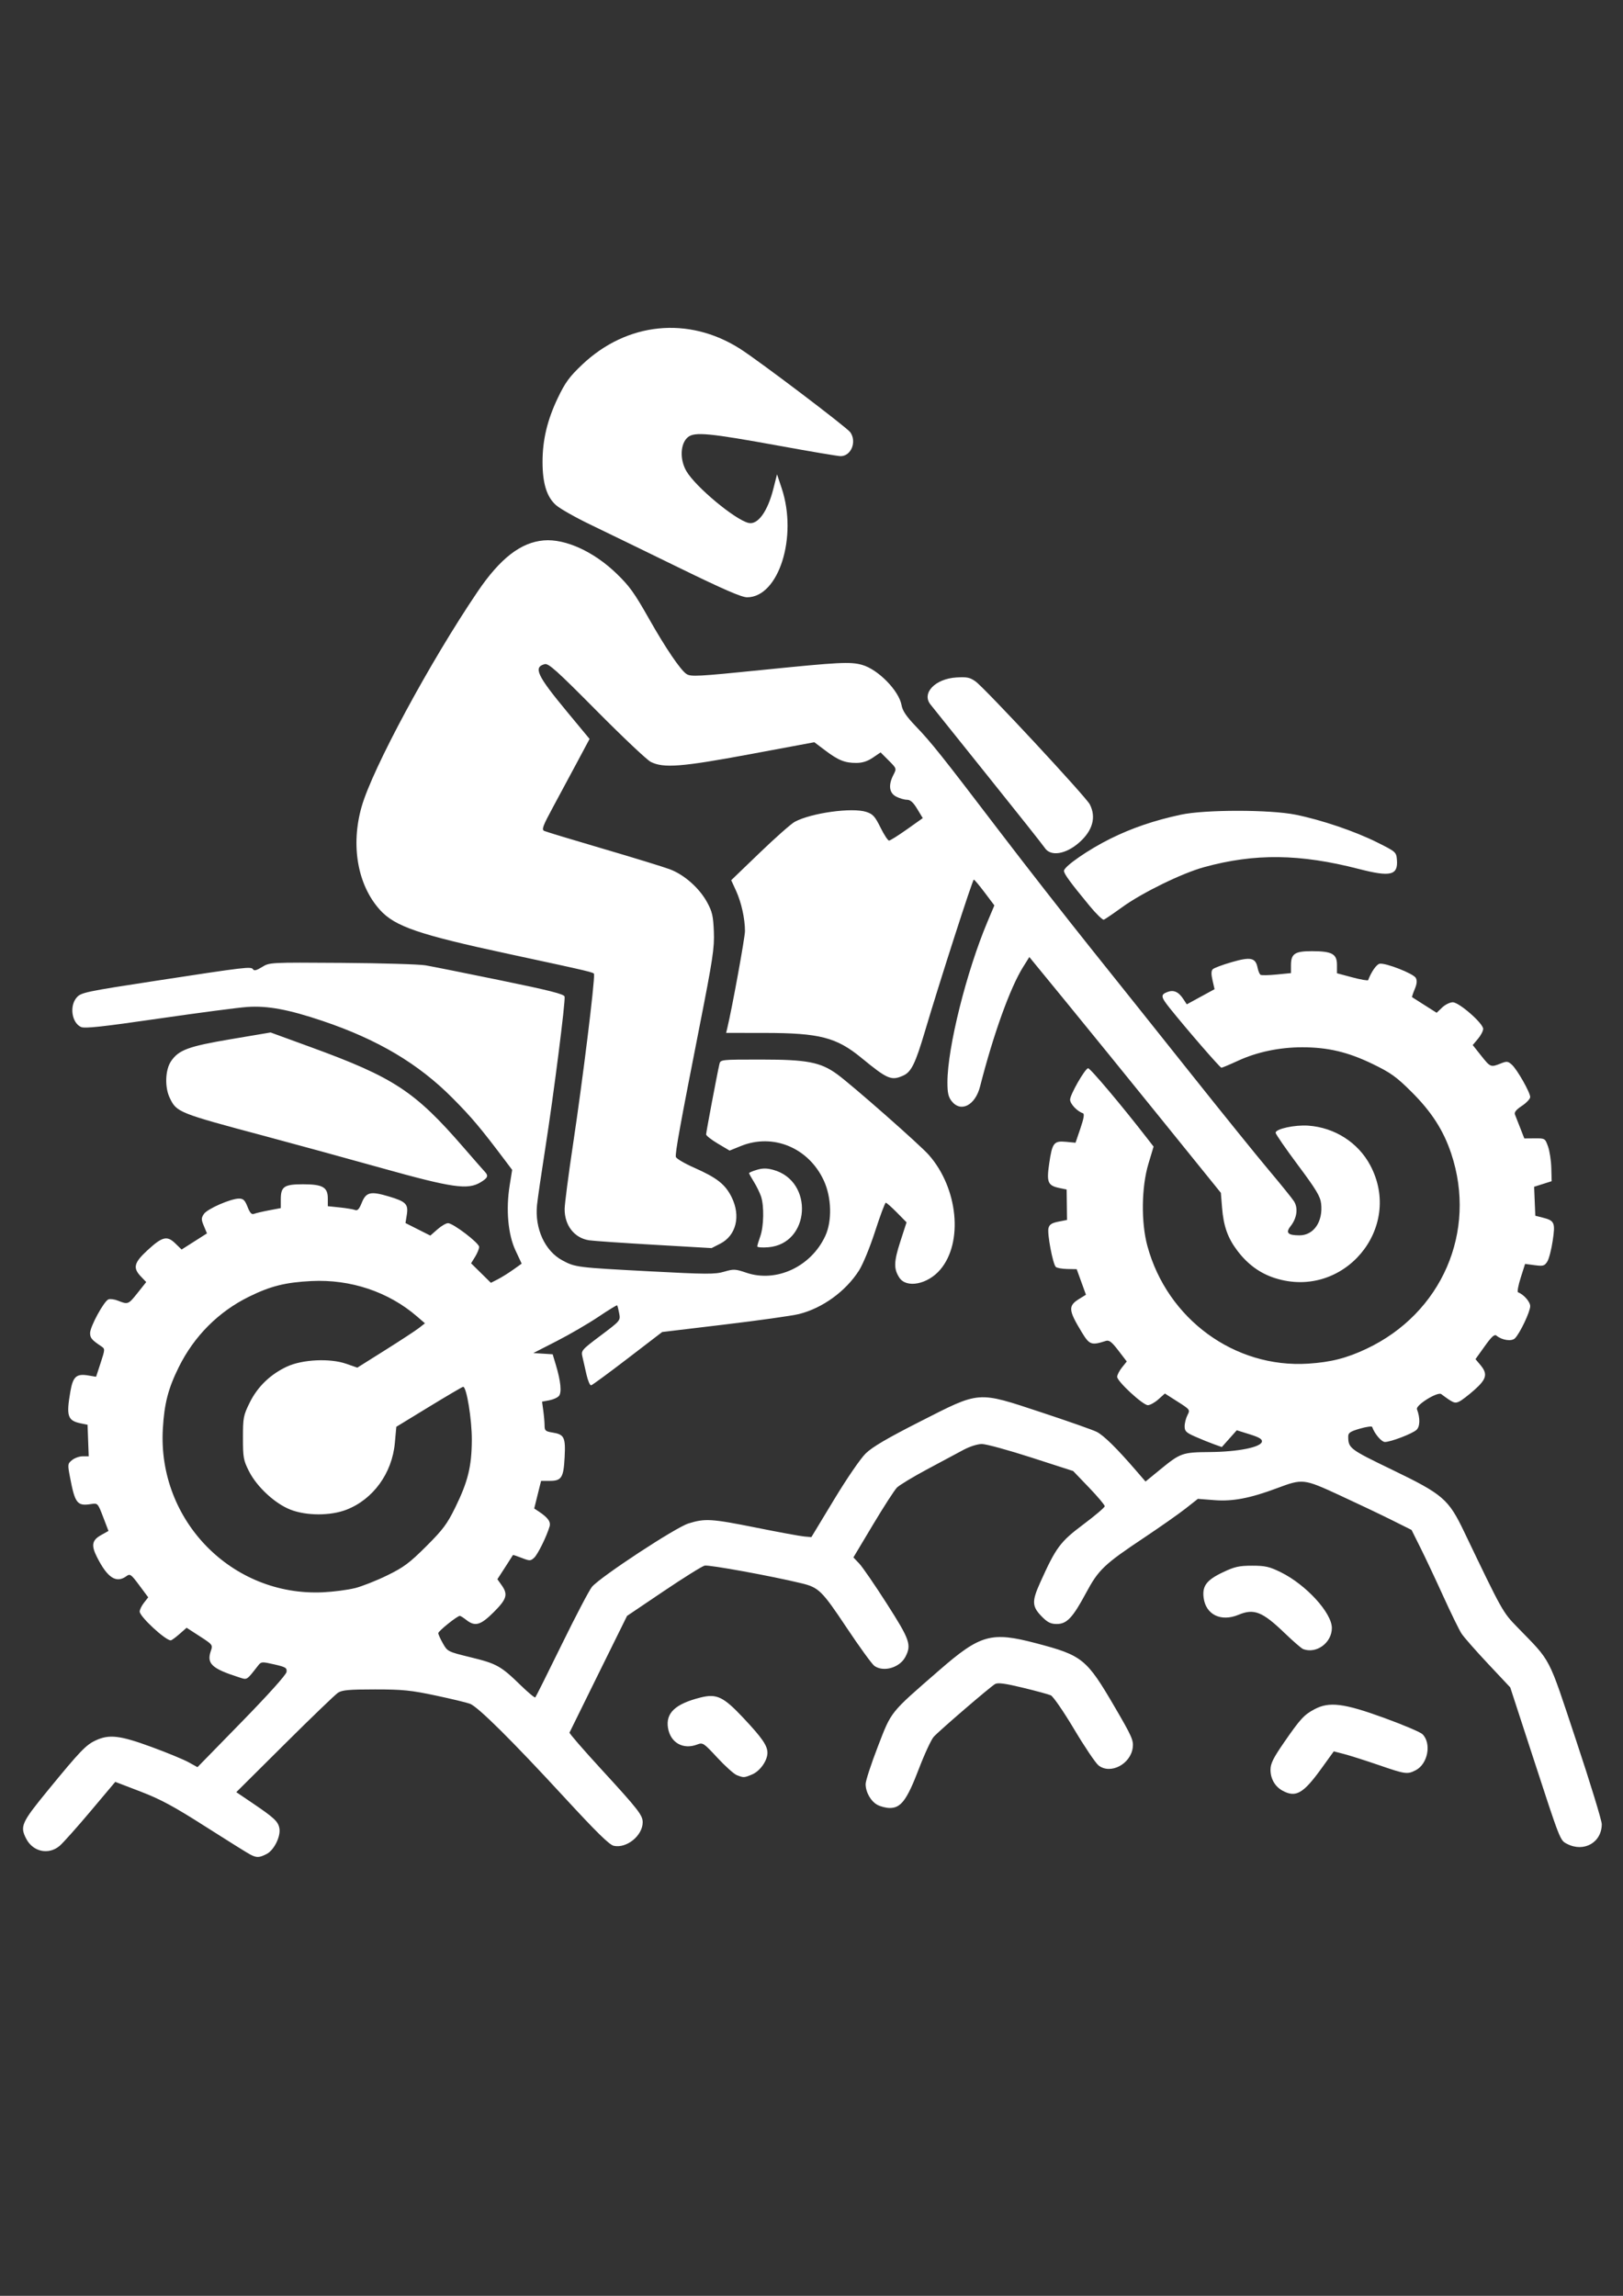<?xml version="1.0" encoding="UTF-8" standalone="no"?>
<!-- Created with Inkscape (http://www.inkscape.org/) -->

<svg
   width="210mm"
   height="297mm"
   viewBox="0 0 210 297"
   version="1.1"
   id="svg5"
   xml:space="preserve"
   inkscape:version="1.2.2 (b0a8486541, 2022-12-01)"
   sodipodi:docname="symbol.svg"
   xmlns:inkscape="http://www.inkscape.org/namespaces/inkscape"
   xmlns:sodipodi="http://sodipodi.sourceforge.net/DTD/sodipodi-0.dtd"
   xmlns="http://www.w3.org/2000/svg"
   xmlns:svg="http://www.w3.org/2000/svg"><rect x="0" y="0" width="210" height="297" fill="#333333" stroke="none"/><sodipodi:namedview
     id="namedview7"
     pagecolor="#ffffff"
     bordercolor="#666666"
     borderopacity="1.0"
     inkscape:showpageshadow="2"
     inkscape:pageopacity="0.0"
     inkscape:pagecheckerboard="0"
     inkscape:deskcolor="#d1d1d1"
     inkscape:document-units="mm"
     showgrid="false"
     inkscape:zoom="0.2102413"
     inkscape:cx="394.78447"
     inkscape:cy="944.15321"
     inkscape:window-width="1854"
     inkscape:window-height="1011"
     inkscape:window-x="0"
     inkscape:window-y="0"
     inkscape:window-maximized="1"
     inkscape:current-layer="layer1" /><defs
     id="defs2" /><g
     inkscape:label="Layer 1"
     inkscape:groupmode="layer"
     id="layer1"><path
       style="fill:#FFFFFF;stroke-width:0.265"
       d="m 32.363,239.904 c -0.364,-0.19 -2.972,-1.818 -5.796,-3.618 -4.091,-2.608 -5.796,-3.527 -8.393,-4.523 l -3.259,-1.25 -3.209,3.811 c -1.765,2.096 -3.563,4.109 -3.996,4.473 -1.426,1.2 -3.443,0.767 -4.32,-0.928 -0.83,-1.605 -0.615,-2.084 2.813,-6.268 4.167,-5.086 4.912,-5.864 6.184,-6.455 1.742,-0.809 3.131,-0.647 7.185,0.839 2.014,0.739 4.184,1.632 4.821,1.985 l 1.158,0.642 5.721,-5.858 c 3.432,-3.514 5.754,-6.097 5.802,-6.456 0.072,-0.535 -0.097,-0.639 -1.587,-0.982 -1.578,-0.362 -1.69,-0.356 -2.066,0.122 -1.573,2.003 -1.4,1.898 -2.531,1.536 -3.502,-1.121 -4.18,-1.764 -3.603,-3.417 0.263,-0.754 0.224,-0.806 -1.435,-1.878 l -1.705,-1.103 -0.928,0.815 c -0.511,0.448 -1.017,0.815 -1.125,0.815 -0.701,0 -4.018,-3.075 -4.018,-3.725 0,-0.24 0.248,-0.753 0.552,-1.139 l 0.552,-0.702 -1.156,-1.555 c -1.062,-1.429 -1.197,-1.526 -1.661,-1.186 -1.323,0.967 -2.462,0.225 -3.829,-2.495 -0.755,-1.503 -0.628,-2.159 0.545,-2.817 l 0.957,-0.536 -0.692,-1.808 c -0.68,-1.776 -0.707,-1.805 -1.533,-1.673 -1.829,0.292 -2.106,-0.06 -2.76,-3.507 -0.31,-1.635 -0.3,-1.713 0.28,-2.183 0.331,-0.268 0.95,-0.487 1.375,-0.487 h 0.774 l -0.076,-2.04 -0.076,-2.04 -0.858,-0.175 c -1.725,-0.352 -1.918,-0.937 -1.363,-4.129 0.337,-1.936 0.782,-2.332 2.33,-2.07 l 0.996,0.168 0.591,-1.801 c 0.568,-1.732 0.573,-1.813 0.109,-2.121 -1.251,-0.831 -1.475,-1.094 -1.475,-1.735 0,-0.836 1.8,-4.136 2.377,-4.357 0.227,-0.087 0.783,-0.01 1.234,0.171 1.289,0.518 1.34,0.498 2.527,-0.996 l 1.124,-1.414 -0.687,-0.717 c -1.062,-1.109 -0.898,-1.785 0.817,-3.368 1.952,-1.802 2.558,-1.956 3.628,-0.92 l 0.821,0.796 1.641,-1.044 1.641,-1.044 -0.398,-0.953 c -0.353,-0.845 -0.353,-1.021 -0.004,-1.554 0.433,-0.662 3.476,-1.994 4.553,-1.994 0.549,0 0.761,0.206 1.1,1.07 0.311,0.791 0.529,1.026 0.839,0.903 0.23,-0.092 1.103,-0.296 1.94,-0.455 l 1.521,-0.288 v -1.125 c 1e-5,-1.66 0.435,-1.957 2.87,-1.957 2.549,0 3.215,0.379 3.215,1.829 v 1.006 l 1.543,0.161 c 0.849,0.089 1.738,0.236 1.976,0.328 0.326,0.125 0.541,-0.103 0.868,-0.92 0.558,-1.395 1.14,-1.534 3.488,-0.835 2.246,0.669 2.567,0.997 2.343,2.396 l -0.168,1.052 1.607,0.811 1.607,0.811 0.918,-0.806 c 0.505,-0.443 1.122,-0.804 1.372,-0.802 0.669,0.006 4.026,2.567 4.026,3.072 0,0.238 -0.234,0.812 -0.521,1.276 l -0.521,0.843 1.282,1.263 1.282,1.263 0.893,-0.457 c 0.491,-0.251 1.387,-0.81 1.991,-1.241 l 1.098,-0.783 -0.802,-1.714 c -0.968,-2.068 -1.255,-5.293 -0.75,-8.425 l 0.321,-1.992 -0.88,-1.169 c -3.203,-4.254 -4.341,-5.607 -6.824,-8.108 -4.429,-4.461 -9.677,-7.578 -16.81,-9.984 -4.423,-1.492 -7.156,-1.999 -9.78,-1.813 -1.17,0.083 -6.345,0.763 -11.5,1.512 -7.257,1.054 -9.513,1.297 -9.993,1.079 -1.209,-0.551 -1.52,-2.744 -0.543,-3.835 0.558,-0.624 1.186,-0.756 10.12,-2.126 11.811,-1.812 12.444,-1.886 12.685,-1.496 0.133,0.216 0.473,0.128 1.16,-0.298 0.969,-0.603 0.993,-0.604 10.317,-0.54 5.14,0.035 10.022,0.179 10.848,0.32 0.826,0.141 5.193,1.015 9.704,1.942 6.342,1.303 8.22,1.779 8.282,2.1 0.121,0.624 -1.423,12.755 -2.484,19.52 -0.514,3.274 -1.002,6.624 -1.085,7.443 -0.309,3.054 1.021,5.954 3.286,7.165 1.673,0.894 1.829,0.914 11.354,1.417 7.304,0.386 8.392,0.391 9.572,0.045 1.231,-0.361 1.447,-0.351 2.871,0.133 3.887,1.319 8.393,-0.787 10.225,-4.779 0.887,-1.933 0.804,-4.962 -0.196,-7.135 -1.955,-4.249 -6.562,-6.169 -10.738,-4.476 l -1.455,0.59 -1.521,-0.902 c -0.837,-0.496 -1.52,-1.033 -1.519,-1.193 0.002,-0.292 1.455,-7.976 1.719,-9.088 0.14,-0.593 0.165,-0.595 5.4,-0.595 5.928,0 7.677,0.336 9.814,1.883 1.91,1.384 10.723,9.139 11.884,10.459 3.784,4.299 4.479,11.329 1.468,14.848 -1.624,1.898 -4.362,2.431 -5.282,1.028 -0.744,-1.136 -0.72,-2.064 0.12,-4.658 l 0.811,-2.501 -1.25,-1.269 c -0.687,-0.698 -1.334,-1.269 -1.437,-1.269 -0.103,0 -0.722,1.657 -1.376,3.681 -0.67,2.075 -1.584,4.298 -2.094,5.095 -1.724,2.695 -4.72,4.866 -7.768,5.628 -0.858,0.215 -5.19,0.825 -9.626,1.356 l -8.067,0.966 -4.46,3.419 c -2.453,1.881 -4.583,3.445 -4.734,3.477 -0.151,0.032 -0.422,-0.597 -0.603,-1.397 -0.181,-0.8 -0.416,-1.83 -0.522,-2.289 -0.189,-0.811 -0.125,-0.886 2.368,-2.76 2.555,-1.921 2.561,-1.928 2.386,-2.87 -0.097,-0.519 -0.215,-0.984 -0.263,-1.032 -0.048,-0.048 -1.144,0.623 -2.437,1.493 -1.293,0.869 -3.714,2.278 -5.38,3.131 l -3.029,1.55 1.251,0.08 1.251,0.08 0.413,1.375 c 0.631,2.102 0.777,3.558 0.402,4.01 -0.18,0.216 -0.745,0.472 -1.257,0.568 l -0.931,0.175 0.163,1.192 c 0.09,0.656 0.163,1.518 0.163,1.915 0,0.635 0.125,0.743 1.024,0.887 1.523,0.244 1.706,0.616 1.571,3.193 -0.139,2.649 -0.399,3.061 -1.928,3.061 h -1.12 l -0.444,1.786 -0.444,1.786 0.598,0.397 c 1.176,0.78 1.57,1.327 1.39,1.932 -0.391,1.313 -1.534,3.626 -2,4.048 -0.466,0.421 -0.572,0.422 -1.605,0.017 -0.608,-0.239 -1.119,-0.406 -1.135,-0.371 -0.016,0.035 -0.476,0.753 -1.021,1.596 l -0.993,1.532 0.539,0.757 c 0.861,1.209 0.691,1.8 -1.006,3.496 -1.703,1.703 -2.42,1.908 -3.554,1.016 -0.37,-0.291 -0.746,-0.529 -0.836,-0.529 -0.334,0 -2.796,1.975 -2.791,2.239 0.002,0.151 0.274,0.75 0.603,1.333 0.59,1.043 0.641,1.069 3.601,1.791 3.354,0.819 3.898,1.123 6.434,3.592 0.978,0.952 1.84,1.67 1.916,1.594 0.076,-0.076 1.62,-3.165 3.432,-6.865 1.812,-3.7 3.569,-7.049 3.905,-7.443 1.117,-1.309 10.798,-7.668 12.474,-8.193 2.156,-0.675 2.97,-0.624 8.866,0.56 2.86,0.574 5.615,1.08 6.123,1.124 l 0.923,0.08 2.925,-4.837 c 1.671,-2.763 3.431,-5.331 4.104,-5.988 0.853,-0.833 2.789,-1.969 7,-4.108 7.887,-4.007 7.352,-3.967 15.743,-1.2 3.42,1.128 6.634,2.26 7.144,2.515 0.905,0.454 2.595,2.116 5.081,4.996 l 1.237,1.432 1.82,-1.489 c 2.721,-2.226 2.912,-2.294 6.546,-2.326 3.607,-0.031 6.557,-0.621 6.693,-1.338 0.062,-0.327 -0.333,-0.566 -1.585,-0.957 l -1.668,-0.521 -0.967,1.085 -0.967,1.085 -1.017,-0.364 c -0.559,-0.2 -1.642,-0.638 -2.406,-0.974 -1.202,-0.528 -1.389,-0.71 -1.387,-1.352 7.9e-4,-0.408 0.166,-1.057 0.366,-1.441 0.359,-0.688 0.339,-0.715 -1.279,-1.746 l -1.643,-1.048 -0.844,0.754 c -0.464,0.415 -1.076,0.754 -1.359,0.754 -0.641,0 -3.975,-3.078 -3.973,-3.668 8e-4,-0.238 0.281,-0.782 0.622,-1.209 l 0.621,-0.776 -1.085,-1.415 c -0.859,-1.12 -1.196,-1.38 -1.615,-1.247 -1.894,0.603 -2.125,0.52 -3.126,-1.129 -1.741,-2.866 -1.781,-3.407 -0.321,-4.309 l 0.866,-0.535 -0.599,-1.653 -0.599,-1.653 -1.229,-0.023 c -0.676,-0.013 -1.341,-0.135 -1.478,-0.271 -0.383,-0.383 -1.122,-4.297 -0.945,-5.003 0.121,-0.482 0.414,-0.677 1.28,-0.849 l 1.123,-0.223 -0.026,-1.969 -0.026,-1.969 -0.864,-0.177 c -1.575,-0.322 -1.751,-0.722 -1.394,-3.172 0.394,-2.7 0.604,-2.971 2.187,-2.819 l 1.222,0.117 0.632,-1.856 c 0.444,-1.303 0.54,-1.887 0.323,-1.959 -0.748,-0.249 -1.658,-1.214 -1.658,-1.759 0,-0.644 1.867,-3.914 2.32,-4.065 0.231,-0.077 4.342,4.797 7.655,9.073 l 0.827,1.067 -0.672,2.24 c -0.9,3 -0.957,7.572 -0.131,10.612 2.565,9.45 11.294,15.837 20.81,15.226 2.931,-0.188 4.963,-0.705 7.533,-1.918 9.75,-4.599 14.337,-15.154 10.973,-25.252 -1.003,-3.01 -2.543,-5.406 -5.131,-7.981 -1.982,-1.972 -2.689,-2.478 -5.053,-3.623 -3.176,-1.538 -5.779,-2.154 -9.099,-2.154 -2.936,0 -5.856,0.613 -8.305,1.743 -1.076,0.496 -2.043,0.903 -2.149,0.903 -0.181,0 -4.47,-4.946 -6.677,-7.701 -1.173,-1.464 -1.216,-1.752 -0.313,-2.095 0.815,-0.31 1.445,-0.029 2.069,0.923 l 0.441,0.673 1.796,-0.98 1.796,-0.98 -0.262,-1.145 c -0.184,-0.805 -0.175,-1.231 0.03,-1.437 0.161,-0.161 1.263,-0.573 2.449,-0.917 2.455,-0.711 3.09,-0.576 3.348,0.713 0.086,0.432 0.261,0.849 0.388,0.928 0.127,0.079 1.064,0.061 2.082,-0.04 l 1.852,-0.182 v -1.005 c 0,-1.505 0.495,-1.837 2.731,-1.833 2.576,0.005 3.222,0.36 3.222,1.768 v 1.09 l 1.984,0.531 c 1.091,0.292 2.014,0.452 2.051,0.355 0.403,-1.068 1.086,-2.045 1.484,-2.119 0.76,-0.142 4.382,1.277 4.68,1.833 0.189,0.353 0.148,0.773 -0.142,1.467 -0.224,0.535 -0.375,0.997 -0.337,1.026 0.038,0.029 0.769,0.495 1.624,1.036 l 1.554,0.983 0.709,-0.679 c 0.39,-0.374 1.01,-0.679 1.377,-0.679 0.82,0 3.933,2.724 3.933,3.441 0,0.268 -0.304,0.848 -0.676,1.29 l -0.676,0.803 1.112,1.4 c 1.179,1.484 1.224,1.501 2.541,0.972 0.75,-0.301 0.911,-0.282 1.409,0.169 0.693,0.627 2.374,3.589 2.374,4.183 0,0.239 -0.482,0.753 -1.07,1.142 -0.755,0.5 -1.02,0.832 -0.9,1.128 0.093,0.231 0.403,1.02 0.689,1.753 l 0.519,1.333 1.343,-0.011 c 1.33,-0.01 1.347,-2.6e-4 1.724,1.048 0.21,0.582 0.402,1.832 0.427,2.777 l 0.046,1.718 -1.135,0.361 -1.135,0.361 0.077,1.874 0.077,1.874 0.926,0.234 c 1.569,0.396 1.676,0.638 1.324,3.006 -0.17,1.146 -0.488,2.362 -0.705,2.701 -0.352,0.549 -0.533,0.599 -1.632,0.454 l -1.236,-0.163 -0.57,1.794 c -0.314,0.987 -0.468,1.832 -0.344,1.878 0.739,0.274 1.576,1.227 1.576,1.795 0,0.716 -1.327,3.511 -1.973,4.158 -0.431,0.431 -1.669,0.252 -2.388,-0.344 -0.261,-0.217 -0.62,0.106 -1.53,1.377 l -1.189,1.661 0.63,0.748 c 0.975,1.159 0.819,1.822 -0.759,3.224 -0.764,0.679 -1.652,1.36 -1.974,1.513 -0.578,0.276 -0.767,0.198 -2.324,-0.961 -0.473,-0.352 -3.345,1.436 -3.145,1.958 0.434,1.132 0.404,2.263 -0.072,2.679 -0.579,0.506 -3.327,1.554 -4.075,1.554 -0.443,0 -1.353,-1.073 -1.647,-1.942 -0.041,-0.122 -0.756,-0.025 -1.589,0.217 -1.246,0.362 -1.513,0.542 -1.51,1.016 0.01,1.519 0.17,1.641 5.603,4.266 6.683,3.229 7.358,3.809 9.406,8.083 4.935,10.301 4.974,10.37 6.854,12.305 4.489,4.62 3.92,3.526 7.624,14.664 1.825,5.486 3.318,10.36 3.318,10.832 0,2.369 -2.307,3.683 -4.487,2.556 -0.919,-0.475 -0.846,-0.289 -4.485,-11.449 l -2.869,-8.797 -2.877,-3.061 c -1.582,-1.684 -3.125,-3.44 -3.427,-3.903 -0.303,-0.463 -1.362,-2.628 -2.354,-4.811 -0.992,-2.183 -2.323,-5.01 -2.958,-6.282 l -1.154,-2.314 -2.578,-1.287 c -1.418,-0.708 -4.448,-2.148 -6.733,-3.202 -4.67,-2.152 -4.76,-2.162 -8.133,-0.9 -3.434,1.285 -5.707,1.719 -8.043,1.536 l -2.159,-0.169 -1.587,1.25 c -0.873,0.687 -3.287,2.383 -5.364,3.768 -5.193,3.462 -5.899,4.134 -7.527,7.164 -1.72,3.203 -2.48,4.008 -3.784,4.008 -0.75,0 -1.175,-0.202 -1.857,-0.884 -1.36,-1.36 -1.402,-1.997 -0.292,-4.465 2.053,-4.564 2.583,-5.279 5.582,-7.528 1.52,-1.14 2.77,-2.2 2.777,-2.357 0.007,-0.156 -0.909,-1.245 -2.037,-2.42 l -2.051,-2.136 -5.412,-1.747 c -2.976,-0.961 -5.852,-1.747 -6.389,-1.747 -0.57,0 -1.568,0.316 -2.394,0.758 -0.779,0.417 -2.904,1.555 -4.723,2.529 -1.819,0.974 -3.566,2.032 -3.883,2.351 -0.317,0.319 -1.713,2.481 -3.104,4.805 l -2.528,4.226 0.76,0.801 c 0.418,0.441 2.023,2.777 3.567,5.191 2.979,4.658 3.208,5.312 2.406,6.863 -0.726,1.404 -2.816,2.022 -4.01,1.187 -0.308,-0.216 -1.93,-2.448 -3.605,-4.961 -3.182,-4.774 -3.602,-5.189 -5.809,-5.726 -3.861,-0.94 -12.017,-2.428 -12.559,-2.292 -0.348,0.087 -2.749,1.587 -5.336,3.332 l -4.703,3.173 -3.683,7.456 c -2.026,4.101 -3.718,7.538 -3.762,7.637 -0.043,0.1 1.802,2.229 4.101,4.732 4.801,5.227 5.371,5.957 5.369,6.875 -0.003,1.719 -2.078,3.407 -3.74,3.042 -0.575,-0.126 -2.236,-1.755 -6.423,-6.299 -6.736,-7.31 -11.147,-11.684 -12.177,-12.075 -0.414,-0.157 -2.421,-0.64 -4.461,-1.072 -3.208,-0.68 -4.267,-0.786 -7.841,-0.786 -3.383,0 -4.251,0.079 -4.787,0.433 -0.36,0.238 -3.467,3.228 -6.904,6.645 l -6.25,6.212 2.149,1.454 c 2.739,1.853 3.254,2.335 3.424,3.204 0.203,1.039 -0.68,2.84 -1.636,3.334 -0.975,0.504 -1.297,0.514 -2.153,0.067 z m 13.561,-34.451 c 0.909,-0.23 2.784,-0.97 4.166,-1.646 2.146,-1.049 2.884,-1.598 5.05,-3.757 2.172,-2.165 2.714,-2.89 3.77,-5.042 1.641,-3.346 2.124,-5.314 2.139,-8.731 0.012,-2.647 -0.68,-6.888 -1.122,-6.873 -0.099,0.003 -2.085,1.169 -4.414,2.59 l -4.233,2.584 -0.191,2.099 c -0.357,3.917 -2.818,7.301 -6.279,8.634 -2.074,0.798 -5.164,0.792 -7.231,-0.015 -2.005,-0.783 -4.339,-2.943 -5.362,-4.964 -0.717,-1.417 -0.781,-1.768 -0.781,-4.326 0,-2.612 0.054,-2.892 0.87,-4.55 1.012,-2.056 2.673,-3.663 4.819,-4.663 1.994,-0.929 5.559,-1.101 7.663,-0.369 l 1.445,0.503 3.613,-2.271 c 1.987,-1.249 3.957,-2.539 4.376,-2.868 l 0.762,-0.597 -1.036,-0.895 c -3.679,-3.179 -8.592,-4.824 -13.648,-4.571 -3.367,0.168 -5.282,0.647 -8.07,2.016 -3.96,1.946 -7.122,5.118 -9.109,9.141 -1.362,2.757 -1.862,4.694 -2.051,7.948 -0.693,11.886 8.965,21.732 20.752,21.157 1.347,-0.066 3.192,-0.307 4.101,-0.537 z m 67.604,28.035 c -0.858,-0.465 -1.525,-1.644 -1.525,-2.693 0,-0.414 0.711,-2.593 1.58,-4.842 1.792,-4.637 1.497,-4.271 7.945,-9.877 5.33,-4.635 6.724,-5.024 12.529,-3.497 6.011,1.581 6.527,1.999 10.175,8.244 2.218,3.796 2.451,4.319 2.335,5.25 -0.268,2.152 -2.893,3.521 -4.429,2.31 -0.379,-0.299 -1.8,-2.406 -3.157,-4.683 -1.359,-2.28 -2.714,-4.248 -3.015,-4.382 -0.301,-0.133 -1.935,-0.578 -3.632,-0.988 -2.264,-0.548 -3.215,-0.675 -3.572,-0.478 -0.588,0.324 -7.129,5.946 -7.944,6.827 -0.318,0.344 -1.193,2.232 -1.944,4.197 -1.528,3.994 -2.309,5.035 -3.766,5.016 -0.471,-0.006 -1.182,-0.187 -1.58,-0.404 z m 52.422,-1.834 c -0.978,-0.532 -1.559,-1.54 -1.559,-2.703 10e-6,-0.801 0.346,-1.503 1.728,-3.507 2.116,-3.068 2.613,-3.611 3.961,-4.325 1.912,-1.013 3.789,-0.782 8.996,1.111 2.474,0.899 4.715,1.852 4.981,2.117 1.194,1.192 0.697,3.845 -0.871,4.656 -1.089,0.563 -1.316,0.531 -4.798,-0.666 -1.707,-0.587 -3.713,-1.225 -4.457,-1.419 l -1.354,-0.351 -1.589,2.201 c -2.358,3.267 -3.322,3.819 -5.037,2.886 z m -70.616,-2.011 c -0.364,-0.141 -1.495,-1.156 -2.514,-2.255 -1.773,-1.914 -1.884,-1.987 -2.597,-1.711 -1.829,0.707 -3.48,-0.227 -3.791,-2.144 -0.314,-1.934 0.956,-3.118 4.224,-3.936 2.066,-0.518 2.948,-0.099 5.488,2.602 2.473,2.63 3.156,3.617 3.156,4.559 0,1.01 -0.963,2.369 -1.98,2.794 -1.042,0.436 -1.092,0.438 -1.987,0.091 z m 73.29,-16.302 c -0.218,-0.08 -1.29,-1.006 -2.381,-2.057 -2.904,-2.796 -3.982,-3.226 -5.994,-2.385 -2.255,0.942 -4.216,-0.005 -4.508,-2.177 -0.208,-1.552 0.371,-2.319 2.52,-3.337 1.493,-0.707 2.069,-0.836 3.754,-0.836 1.704,0 2.237,0.122 3.712,0.848 3.26,1.605 6.602,5.254 6.602,7.209 0,1.909 -1.979,3.371 -3.704,2.736 z m -3.625,-47.987 c -1.959,-0.621 -3.555,-1.781 -4.903,-3.563 -1.242,-1.643 -1.782,-3.167 -1.976,-5.586 l -0.152,-1.893 -7.666,-9.484 c -4.216,-5.216 -9.792,-12.079 -12.39,-15.252 l -4.725,-5.768 -0.796,1.27 c -1.683,2.685 -3.841,8.67 -5.583,15.489 -0.622,2.433 -2.489,3.391 -3.673,1.885 -0.43,-0.546 -0.548,-1.076 -0.547,-2.447 0.003,-4.469 2.457,-14.3 5.184,-20.767 l 0.889,-2.109 -1.251,-1.663 c -0.688,-0.914 -1.321,-1.668 -1.407,-1.675 -0.162,-0.013 -4.436,13.254 -6.346,19.699 -1.211,4.084 -1.748,5.18 -2.765,5.643 -1.555,0.708 -2.044,0.503 -5.446,-2.291 -3.223,-2.646 -5.412,-3.209 -12.502,-3.215 l -4.99,-0.005 0.144,-0.595 c 0.624,-2.59 2.295,-11.747 2.295,-12.578 0,-1.601 -0.468,-3.711 -1.157,-5.217 l -0.624,-1.363 3.689,-3.551 c 2.029,-1.953 4.067,-3.754 4.529,-4.002 2.146,-1.154 7.44,-1.884 9.275,-1.279 0.839,0.277 1.114,0.581 1.823,2.02 0.46,0.932 0.959,1.691 1.109,1.686 0.151,-0.005 1.193,-0.66 2.317,-1.457 l 2.043,-1.449 -0.718,-1.188 c -0.518,-0.857 -0.888,-1.188 -1.328,-1.188 -0.336,0 -0.962,-0.182 -1.391,-0.404 -0.914,-0.473 -1.044,-1.494 -0.358,-2.821 0.42,-0.813 0.417,-0.822 -0.62,-1.859 l -1.042,-1.042 -1.005,0.682 c -0.694,0.471 -1.356,0.682 -2.141,0.682 -1.485,0 -2.325,-0.339 -4.026,-1.623 l -1.4,-1.057 -8.257,1.538 c -8.914,1.661 -11.262,1.843 -12.912,1.004 -0.496,-0.252 -3.653,-3.234 -7.017,-6.627 -5.147,-5.192 -6.209,-6.145 -6.703,-6.015 -1.497,0.392 -0.994,1.466 2.873,6.134 l 2.933,3.54 -1.572,2.942 c -0.865,1.618 -2.28,4.252 -3.146,5.853 -1.35,2.498 -1.512,2.939 -1.139,3.11 0.239,0.11 3.65,1.142 7.58,2.295 3.93,1.153 7.824,2.349 8.652,2.659 1.877,0.702 3.827,2.427 4.838,4.28 0.658,1.205 0.787,1.769 0.867,3.796 0.084,2.113 -0.129,3.515 -1.886,12.435 -2.462,12.502 -3.134,16.205 -3.03,16.699 0.045,0.213 1.109,0.842 2.365,1.397 2.954,1.307 4.019,2.143 4.847,3.805 1.215,2.438 0.598,4.971 -1.468,6.025 l -1.123,0.573 -7.429,-0.43 c -4.086,-0.237 -7.872,-0.497 -8.414,-0.58 -1.908,-0.29 -3.186,-1.925 -3.167,-4.054 0.006,-0.666 0.494,-4.426 1.084,-8.355 1.25,-8.314 2.814,-20.978 2.72,-22.023 -0.021,-0.232 -0.367,-0.314 -11.03,-2.607 -11.679,-2.512 -14.733,-3.557 -16.674,-5.705 -2.895,-3.205 -3.804,-8.334 -2.367,-13.358 1.415,-4.944 8.855,-18.736 15,-27.803 2.929,-4.322 5.6,-6.39 8.573,-6.637 2.783,-0.231 6.466,1.448 9.401,4.285 1.688,1.632 2.297,2.478 4.206,5.849 2.157,3.809 4.081,6.645 4.852,7.15 0.564,0.369 1.449,0.322 9.837,-0.528 9.923,-1.005 11.355,-1.078 12.872,-0.657 2.072,0.575 4.791,3.348 5.119,5.22 0.127,0.722 0.615,1.447 1.821,2.706 2.045,2.133 3.279,3.681 10.866,13.626 3.33,4.366 8.63,11.152 11.777,15.081 3.147,3.929 8.999,11.261 13.004,16.293 4.005,5.032 8.528,10.629 10.051,12.437 1.523,1.808 2.982,3.614 3.243,4.013 0.577,0.88 0.406,2.185 -0.424,3.24 -0.675,0.858 -0.366,1.181 1.135,1.187 1.856,0.008 3.077,-1.773 2.814,-4.104 -0.105,-0.935 -0.634,-1.813 -3.007,-4.995 -1.584,-2.123 -2.88,-4.002 -2.88,-4.175 0,-0.502 2.494,-1.043 4.233,-0.917 3.411,0.245 6.441,2.183 8.007,5.122 4.342,8.146 -3.454,17.41 -12.293,14.609 z m -67.015,-4.114 c 0.002,-0.127 0.176,-0.707 0.385,-1.29 0.465,-1.292 0.515,-3.966 0.096,-5.186 -0.17,-0.495 -0.587,-1.343 -0.926,-1.886 -0.339,-0.543 -0.617,-1.044 -0.617,-1.114 0,-0.07 0.451,-0.262 1.003,-0.427 0.744,-0.223 1.287,-0.224 2.105,-0.004 5.319,1.432 4.822,9.568 -0.613,10.019 -0.79,0.066 -1.434,0.015 -1.432,-0.112 z m -48.687,-10.155 c -4.584,-1.28 -11.311,-3.122 -14.949,-4.094 -11.331,-3.025 -11.497,-3.092 -12.398,-4.991 -0.651,-1.371 -0.569,-3.599 0.171,-4.698 0.996,-1.479 2.239,-1.937 7.798,-2.875 l 5.096,-0.86 5.222,1.906 c 10.719,3.912 13.447,5.704 19.742,12.969 1.324,1.528 2.557,2.935 2.741,3.128 0.512,0.536 0.41,0.803 -0.526,1.373 -1.665,1.015 -3.624,0.733 -12.898,-1.857 z m 91.67,-33.914 c -2.486,-3.013 -3.299,-4.125 -3.299,-4.514 0,-0.563 3.199,-2.775 6.033,-4.173 2.798,-1.38 5.641,-2.347 9.081,-3.089 3.111,-0.671 11.542,-0.671 14.861,-2.6e-4 3.347,0.676 7.657,2.138 10.53,3.572 2.441,1.218 2.491,1.262 2.573,2.253 0.166,2.015 -0.813,2.256 -4.891,1.204 -7.674,-1.979 -13.489,-2.049 -20.076,-0.239 -2.83,0.777 -7.976,3.292 -10.563,5.161 -1.16,0.839 -2.236,1.573 -2.39,1.632 -0.154,0.059 -0.99,-0.754 -1.859,-1.806 z m -5.782,-7.482 c -0.235,-0.358 -3.553,-4.543 -7.373,-9.299 -3.82,-4.756 -7.166,-8.931 -7.436,-9.277 -1.14,-1.464 0.645,-3.305 3.366,-3.473 1.373,-0.085 1.755,-0.005 2.488,0.519 1.21,0.865 14.268,14.91 14.777,15.895 0.859,1.661 0.374,3.41 -1.371,4.942 -1.747,1.534 -3.701,1.838 -4.451,0.693 z M 87.774,73.402 c -4.355,-2.127 -9.482,-4.619 -11.393,-5.538 -1.911,-0.919 -3.904,-2.047 -4.429,-2.507 -1.206,-1.059 -1.753,-2.81 -1.753,-5.612 0,-2.845 0.623,-5.441 1.987,-8.286 0.949,-1.979 1.491,-2.721 3.118,-4.266 5.809,-5.518 13.771,-6.323 20.456,-2.069 2.433,1.548 13.825,10.175 14.263,10.8 0.862,1.23 0.103,3.09 -1.261,3.088 -0.327,-5.29e-4 -3.87,-0.597 -7.871,-1.327 -9.114,-1.661 -11.007,-1.842 -11.874,-1.136 -0.998,0.812 -1.093,2.887 -0.202,4.406 1.185,2.023 6.249,6.246 8.022,6.691 1.197,0.3 2.473,-1.439 3.223,-4.391 l 0.481,-1.895 0.601,1.803 c 2.095,6.285 -0.387,14.106 -4.477,14.106 -0.715,0 -3.069,-1.024 -8.891,-3.867 z"
       id="path179"
       inkscape:export-filename="symbol.png"
       inkscape:export-xdpi="24.869127"
       inkscape:export-ydpi="24.869127" /></g></svg>
